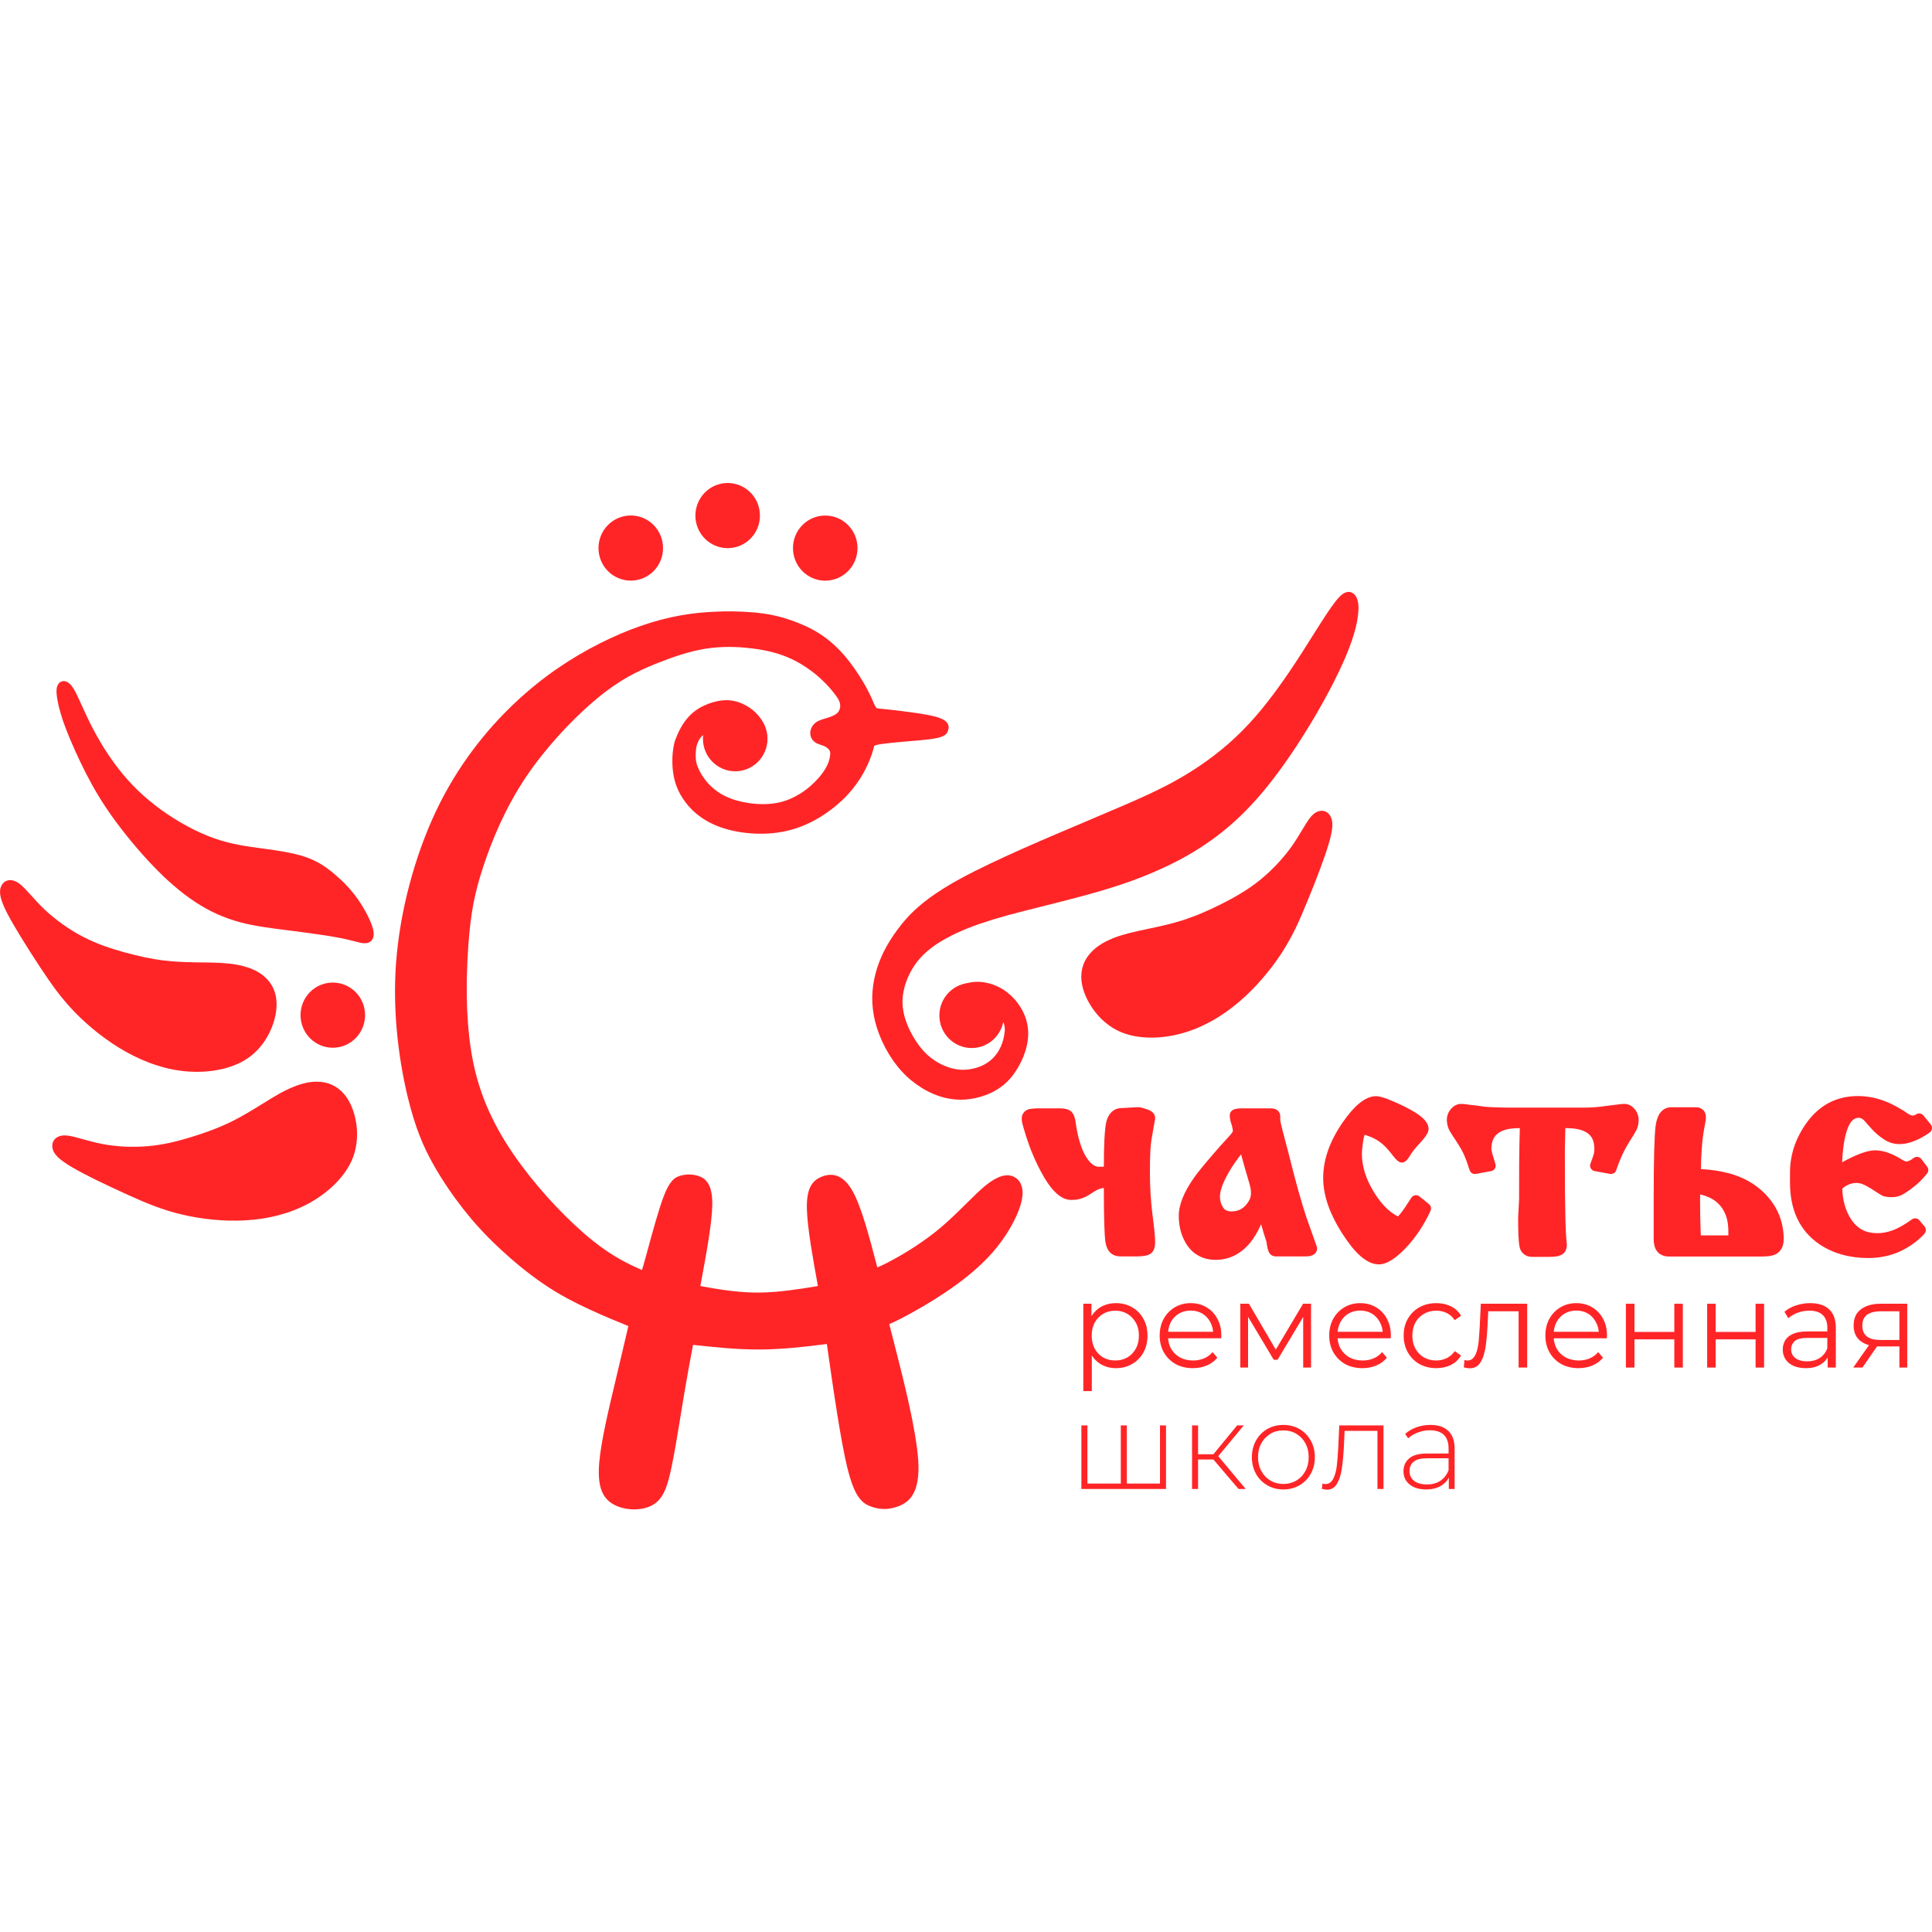 <?xml version="1.0" encoding="UTF-8"?> <svg xmlns="http://www.w3.org/2000/svg" width="32" height="32" viewBox="0 0 32 32" fill="none"><path d="M17.912 16.122C17.904 16.215 17.916 16.317 17.956 16.431C18 16.555 18.077 16.694 18.186 16.817C18.279 16.922 18.395 17.015 18.531 17.079C18.674 17.146 18.84 17.179 19.012 17.185C19.195 17.192 19.387 17.167 19.57 17.117C19.74 17.071 19.904 17.002 20.059 16.917C20.224 16.826 20.38 16.716 20.525 16.592C20.659 16.478 20.784 16.352 20.898 16.221C21.023 16.078 21.133 15.93 21.226 15.789C21.314 15.652 21.388 15.52 21.456 15.381C21.523 15.243 21.584 15.099 21.65 14.938C21.723 14.762 21.801 14.565 21.869 14.382C21.926 14.23 21.975 14.088 22.008 13.975C22.047 13.846 22.064 13.752 22.068 13.682C22.071 13.6 22.055 13.545 22.027 13.504C22.019 13.492 22.01 13.481 22 13.472C21.971 13.445 21.935 13.43 21.894 13.429C21.857 13.428 21.817 13.44 21.778 13.467C21.759 13.48 21.739 13.498 21.72 13.519C21.672 13.573 21.623 13.654 21.566 13.749C21.517 13.831 21.462 13.924 21.395 14.018C21.324 14.118 21.239 14.22 21.148 14.317C21.058 14.412 20.96 14.503 20.859 14.584C20.758 14.665 20.654 14.736 20.548 14.799C20.44 14.865 20.333 14.922 20.229 14.974C20.122 15.027 20.016 15.077 19.91 15.122C19.805 15.167 19.701 15.206 19.597 15.24C19.397 15.304 19.194 15.347 19.005 15.387L18.986 15.391C18.89 15.411 18.798 15.431 18.703 15.455C18.611 15.479 18.523 15.505 18.44 15.538C18.355 15.572 18.273 15.613 18.201 15.663C18.126 15.714 18.061 15.776 18.011 15.848C17.958 15.926 17.922 16.017 17.912 16.122Z" fill="#FF2527"></path><path d="M16.907 19.948C16.874 20.063 16.812 20.202 16.727 20.347C16.65 20.478 16.553 20.615 16.441 20.744C16.323 20.878 16.189 21.003 16.05 21.117C15.912 21.23 15.767 21.334 15.626 21.427C15.506 21.507 15.39 21.578 15.286 21.639C15.145 21.722 15.02 21.789 14.93 21.836C14.828 21.888 14.771 21.915 14.729 21.931L14.838 22.358C14.895 22.582 14.98 22.913 15.054 23.25C15.129 23.59 15.193 23.938 15.209 24.192C15.226 24.456 15.19 24.625 15.129 24.738C15.064 24.858 14.973 24.912 14.885 24.947C14.805 24.978 14.726 24.993 14.651 24.994C14.569 24.994 14.491 24.978 14.418 24.95C14.345 24.922 14.276 24.881 14.21 24.78C14.15 24.689 14.092 24.545 14.034 24.308C13.925 23.861 13.81 23.066 13.695 22.261C13.329 22.307 12.963 22.35 12.591 22.352C12.393 22.353 12.197 22.343 12.002 22.327C11.83 22.313 11.655 22.294 11.479 22.275C11.434 22.512 11.388 22.756 11.331 23.096L11.285 23.376C11.234 23.691 11.177 24.037 11.125 24.29C11.089 24.462 11.055 24.594 11.008 24.696C10.957 24.808 10.892 24.884 10.798 24.934C10.709 24.982 10.594 25.003 10.48 25C10.366 24.996 10.25 24.968 10.159 24.916C10.063 24.862 9.995 24.783 9.956 24.665C9.92 24.556 9.909 24.413 9.925 24.225C9.956 23.869 10.083 23.337 10.182 22.922L10.188 22.897C10.267 22.563 10.338 22.262 10.408 21.964C10.203 21.881 9.997 21.796 9.772 21.692C9.649 21.636 9.522 21.573 9.393 21.504C9.263 21.433 9.129 21.353 8.995 21.261C8.868 21.175 8.741 21.078 8.618 20.978C8.48 20.865 8.349 20.748 8.233 20.638C8.123 20.534 8.026 20.435 7.935 20.335C7.845 20.237 7.761 20.136 7.675 20.027C7.59 19.918 7.504 19.802 7.422 19.681C7.339 19.559 7.257 19.428 7.178 19.288C7.1 19.149 7.025 19.001 6.953 18.818C6.881 18.636 6.813 18.42 6.747 18.144C6.674 17.836 6.605 17.454 6.569 17.03C6.54 16.692 6.532 16.325 6.56 15.946C6.592 15.522 6.668 15.082 6.781 14.655C6.895 14.223 7.046 13.804 7.225 13.427C7.404 13.051 7.61 12.719 7.83 12.425C8.05 12.13 8.284 11.873 8.52 11.65C8.755 11.428 8.992 11.238 9.227 11.076C9.462 10.914 9.696 10.778 9.926 10.661C10.156 10.545 10.382 10.447 10.605 10.37C10.83 10.291 11.05 10.233 11.266 10.194C11.46 10.159 11.652 10.14 11.833 10.132C12.055 10.121 12.258 10.127 12.424 10.139C12.575 10.15 12.697 10.167 12.805 10.19C12.912 10.212 13.005 10.24 13.098 10.272C13.193 10.305 13.286 10.343 13.375 10.385C13.466 10.429 13.556 10.48 13.639 10.539C13.723 10.597 13.8 10.664 13.873 10.736C13.945 10.807 14.011 10.884 14.073 10.964C14.129 11.037 14.181 11.111 14.227 11.183C14.282 11.268 14.329 11.35 14.366 11.418C14.414 11.51 14.441 11.573 14.462 11.621L14.482 11.668C14.491 11.689 14.5 11.705 14.509 11.716C14.514 11.723 14.518 11.727 14.521 11.728C14.529 11.733 14.55 11.735 14.638 11.744L14.746 11.755C14.844 11.766 14.983 11.782 15.12 11.802C15.258 11.821 15.395 11.844 15.488 11.868C15.593 11.896 15.649 11.928 15.678 11.961C15.721 12.01 15.716 12.055 15.704 12.094C15.694 12.131 15.678 12.163 15.622 12.191C15.584 12.211 15.522 12.227 15.416 12.242C15.308 12.256 15.158 12.269 15.011 12.281C14.878 12.293 14.746 12.304 14.654 12.316C14.563 12.327 14.514 12.338 14.489 12.35C14.481 12.353 14.479 12.354 14.479 12.355L14.472 12.382C14.465 12.414 14.453 12.462 14.416 12.557C14.39 12.626 14.35 12.718 14.29 12.823C14.229 12.929 14.147 13.047 14.036 13.167C13.917 13.294 13.764 13.423 13.588 13.531C13.435 13.625 13.264 13.703 13.081 13.75C12.894 13.799 12.695 13.816 12.504 13.807C12.295 13.798 12.095 13.759 11.93 13.7C11.769 13.642 11.642 13.566 11.54 13.482C11.437 13.398 11.361 13.306 11.305 13.218C11.248 13.13 11.21 13.045 11.185 12.963C11.16 12.88 11.148 12.801 11.141 12.723C11.135 12.646 11.135 12.57 11.14 12.496C11.146 12.423 11.157 12.352 11.174 12.285C11.273 12.003 11.42 11.793 11.671 11.683C11.715 11.663 11.762 11.645 11.81 11.631C11.861 11.616 11.913 11.605 11.965 11.601C12.016 11.596 12.066 11.597 12.115 11.603C12.164 11.61 12.212 11.622 12.256 11.639C12.304 11.656 12.349 11.68 12.393 11.707C12.434 11.733 12.474 11.763 12.51 11.798C12.547 11.834 12.581 11.874 12.609 11.92C12.637 11.966 12.661 12.018 12.678 12.071C12.695 12.123 12.705 12.176 12.706 12.225C12.707 12.277 12.698 12.324 12.682 12.368C12.667 12.41 12.645 12.449 12.62 12.488C12.593 12.527 12.562 12.567 12.526 12.603C12.494 12.635 12.459 12.663 12.421 12.684C12.382 12.706 12.339 12.719 12.298 12.726C12.253 12.732 12.208 12.73 12.165 12.722C12.123 12.713 12.083 12.698 12.048 12.677C12.012 12.656 11.98 12.629 11.954 12.596C11.93 12.566 11.911 12.531 11.896 12.494C11.88 12.454 11.869 12.412 11.862 12.37C11.856 12.336 11.853 12.302 11.852 12.269C11.85 12.23 11.851 12.193 11.853 12.163L11.855 12.138C11.856 12.114 11.867 12.109 11.863 12.103L11.862 12.104C11.863 12.106 11.864 12.108 11.862 12.108C11.848 12.107 11.828 12.109 11.803 12.114C11.773 12.121 11.739 12.131 11.707 12.145C11.678 12.157 11.675 12.156 11.652 12.171C11.58 12.222 11.539 12.324 11.529 12.407C11.524 12.447 11.522 12.488 11.523 12.527C11.523 12.566 11.527 12.603 11.538 12.646C11.55 12.69 11.57 12.739 11.603 12.799C11.638 12.861 11.687 12.934 11.757 13.005C11.827 13.075 11.918 13.144 12.036 13.198C12.162 13.255 12.319 13.295 12.482 13.311C12.633 13.326 12.788 13.32 12.927 13.286C13.053 13.255 13.167 13.201 13.265 13.138C13.393 13.056 13.495 12.959 13.569 12.873C13.632 12.798 13.673 12.734 13.7 12.678C13.725 12.625 13.737 12.581 13.744 12.544C13.751 12.51 13.753 12.485 13.751 12.466C13.749 12.451 13.745 12.439 13.739 12.428C13.731 12.416 13.72 12.403 13.706 12.392C13.692 12.379 13.675 12.368 13.656 12.36C13.641 12.353 13.621 12.347 13.602 12.34C13.566 12.328 13.532 12.317 13.502 12.296C13.473 12.276 13.452 12.251 13.438 12.222C13.424 12.192 13.418 12.159 13.421 12.126C13.424 12.095 13.434 12.063 13.45 12.036C13.466 12.009 13.488 11.984 13.514 11.965C13.557 11.934 13.607 11.919 13.671 11.899L13.69 11.894C13.723 11.884 13.759 11.872 13.79 11.858C13.82 11.845 13.848 11.829 13.868 11.81C13.886 11.792 13.9 11.769 13.908 11.745C13.916 11.719 13.919 11.692 13.915 11.665C13.911 11.637 13.9 11.61 13.884 11.58C13.865 11.547 13.839 11.511 13.806 11.47C13.773 11.428 13.733 11.382 13.686 11.332C13.639 11.283 13.584 11.231 13.521 11.178C13.453 11.123 13.375 11.065 13.289 11.012C13.214 10.966 13.133 10.923 13.047 10.887C12.957 10.849 12.86 10.818 12.758 10.793C12.655 10.768 12.546 10.75 12.431 10.737C12.314 10.723 12.192 10.715 12.066 10.715C11.94 10.716 11.81 10.725 11.678 10.746C11.545 10.768 11.41 10.802 11.273 10.845C11.134 10.889 10.994 10.941 10.852 10.998C10.711 11.056 10.568 11.118 10.414 11.204C10.26 11.29 10.093 11.401 9.905 11.556C9.704 11.721 9.478 11.936 9.259 12.177C9.064 12.392 8.873 12.629 8.711 12.871C8.539 13.127 8.399 13.389 8.283 13.641C8.167 13.894 8.076 14.136 8.005 14.352C7.934 14.568 7.882 14.758 7.842 14.963C7.803 15.168 7.777 15.387 7.757 15.66C7.735 15.97 7.722 16.347 7.738 16.733C7.752 17.032 7.783 17.337 7.843 17.621C7.911 17.943 8.016 18.238 8.15 18.513C8.283 18.788 8.447 19.046 8.631 19.295C8.808 19.534 9.004 19.765 9.199 19.971C9.412 20.196 9.624 20.394 9.811 20.544C9.989 20.687 10.144 20.788 10.287 20.867C10.408 20.934 10.521 20.986 10.633 21.036C10.646 20.996 10.665 20.929 10.698 20.81L10.732 20.686C10.803 20.425 10.906 20.047 10.988 19.828C11.039 19.692 11.085 19.612 11.129 19.562C11.179 19.505 11.225 19.486 11.274 19.472C11.318 19.46 11.364 19.453 11.412 19.453C11.461 19.453 11.512 19.46 11.565 19.477C11.623 19.496 11.684 19.527 11.73 19.604C11.772 19.672 11.799 19.777 11.798 19.946C11.795 20.248 11.699 20.77 11.6 21.301L11.791 21.335C11.877 21.349 11.996 21.369 12.134 21.384C12.271 21.4 12.427 21.411 12.588 21.409C12.75 21.407 12.919 21.392 13.09 21.37C13.239 21.351 13.393 21.326 13.547 21.301C13.504 21.064 13.462 20.828 13.428 20.612C13.392 20.374 13.366 20.163 13.364 20.006C13.362 19.839 13.385 19.728 13.426 19.65C13.472 19.564 13.536 19.52 13.61 19.49C13.684 19.46 13.77 19.444 13.862 19.476C13.95 19.507 14.039 19.581 14.122 19.729C14.267 19.987 14.399 20.484 14.531 20.992C14.593 20.967 14.672 20.93 14.806 20.856C14.902 20.804 15.025 20.732 15.16 20.644C15.293 20.556 15.438 20.453 15.578 20.335C15.727 20.209 15.87 20.069 15.999 19.941C16.116 19.825 16.223 19.718 16.317 19.641C16.422 19.555 16.511 19.505 16.586 19.482C16.672 19.456 16.744 19.464 16.802 19.496C16.866 19.53 16.913 19.591 16.93 19.681C16.944 19.75 16.938 19.839 16.907 19.948ZM11.862 12.103C11.861 12.102 11.862 12.103 11.862 12.104L11.862 12.103Z" fill="#FF2527"></path><path d="M16.545 16.939C16.53 16.953 16.513 16.972 16.494 16.993C16.452 17.04 16.403 17.094 16.342 17.133C16.298 17.161 16.248 17.18 16.197 17.19C16.143 17.201 16.085 17.203 16.028 17.198C15.972 17.193 15.914 17.181 15.862 17.161C15.812 17.142 15.767 17.116 15.73 17.081C15.692 17.046 15.664 17.003 15.643 16.958C15.621 16.909 15.608 16.855 15.603 16.803C15.598 16.754 15.6 16.706 15.609 16.661C15.618 16.616 15.635 16.573 15.658 16.534C15.68 16.495 15.71 16.46 15.746 16.429C15.78 16.399 15.819 16.373 15.864 16.348C15.909 16.324 15.959 16.302 16.016 16.286C16.073 16.27 16.135 16.26 16.204 16.262C16.275 16.263 16.351 16.276 16.427 16.301C16.497 16.324 16.568 16.358 16.635 16.402C16.703 16.448 16.766 16.506 16.821 16.57C16.876 16.635 16.922 16.707 16.957 16.783C16.992 16.86 17.015 16.94 17.025 17.024C17.035 17.108 17.032 17.195 17.014 17.288C16.997 17.378 16.965 17.472 16.924 17.562C16.882 17.653 16.83 17.739 16.772 17.815C16.713 17.891 16.647 17.955 16.573 18.008C16.499 18.061 16.417 18.105 16.323 18.139C16.223 18.176 16.11 18.203 15.989 18.212C15.883 18.219 15.771 18.212 15.656 18.184C15.53 18.154 15.399 18.1 15.272 18.022C15.153 17.949 15.037 17.856 14.935 17.744C14.832 17.631 14.742 17.501 14.668 17.363C14.592 17.221 14.533 17.07 14.496 16.925C14.46 16.782 14.445 16.644 14.447 16.511C14.45 16.377 14.469 16.248 14.502 16.124C14.535 15.999 14.58 15.878 14.641 15.757C14.701 15.637 14.776 15.517 14.868 15.393C14.96 15.269 15.069 15.141 15.233 15.001C15.395 14.863 15.611 14.714 15.917 14.548C16.482 14.241 17.357 13.872 18.02 13.592L18.163 13.531C18.502 13.388 18.767 13.275 18.989 13.172C19.213 13.069 19.399 12.974 19.58 12.868C19.764 12.76 19.943 12.641 20.114 12.509C20.277 12.384 20.433 12.248 20.579 12.1C20.73 11.948 20.869 11.786 20.995 11.624C21.123 11.461 21.241 11.295 21.348 11.138C21.506 10.906 21.646 10.683 21.763 10.496L21.866 10.334C21.934 10.227 21.993 10.137 22.044 10.064C22.097 9.989 22.142 9.931 22.181 9.891C22.226 9.843 22.266 9.817 22.304 9.808C22.355 9.795 22.396 9.81 22.432 9.845C22.459 9.872 22.483 9.913 22.494 9.978C22.504 10.032 22.504 10.107 22.49 10.212C22.477 10.312 22.449 10.443 22.388 10.619C22.328 10.793 22.236 11.013 22.093 11.294C21.937 11.602 21.719 11.985 21.472 12.36C21.27 12.668 21.047 12.972 20.822 13.226C20.571 13.511 20.317 13.735 20.063 13.916C19.81 14.098 19.558 14.238 19.311 14.354C19.065 14.471 18.824 14.565 18.589 14.644C18.354 14.723 18.125 14.789 17.904 14.848C17.685 14.907 17.471 14.96 17.269 15.011C17.069 15.061 16.88 15.108 16.704 15.156C16.532 15.203 16.378 15.25 16.237 15.298C16.096 15.347 15.967 15.398 15.846 15.454C15.725 15.511 15.611 15.572 15.508 15.641C15.407 15.709 15.317 15.784 15.242 15.868C15.171 15.947 15.114 16.034 15.069 16.123C15.019 16.222 14.985 16.322 14.967 16.414C14.949 16.5 14.945 16.579 14.95 16.654C14.956 16.729 14.971 16.8 14.992 16.87C15.013 16.938 15.04 17.005 15.072 17.07C15.106 17.139 15.144 17.205 15.187 17.267C15.227 17.326 15.272 17.383 15.323 17.435C15.373 17.486 15.431 17.534 15.499 17.577C15.572 17.623 15.658 17.664 15.749 17.69C15.826 17.712 15.908 17.723 15.991 17.718C16.368 17.692 16.607 17.451 16.642 17.076C16.646 17.032 16.64 16.988 16.621 16.936C16.614 16.925 16.605 16.917 16.597 16.913C16.593 16.912 16.59 16.911 16.585 16.912C16.575 16.915 16.562 16.924 16.545 16.939Z" fill="#FF2527"></path><path d="M1.219 11.407C1.258 11.47 1.301 11.566 1.354 11.682C1.395 11.773 1.442 11.876 1.498 11.989C1.563 12.118 1.639 12.255 1.724 12.392C1.8 12.512 1.883 12.632 1.973 12.747C2.068 12.868 2.172 12.983 2.285 13.093C2.399 13.203 2.523 13.306 2.658 13.405C2.796 13.505 2.947 13.601 3.1 13.684C3.248 13.763 3.398 13.832 3.542 13.883C3.821 13.982 4.078 14.017 4.32 14.05L4.358 14.055C4.488 14.072 4.613 14.09 4.73 14.112C4.849 14.134 4.959 14.16 5.056 14.193C5.155 14.227 5.241 14.268 5.319 14.315C5.396 14.362 5.466 14.415 5.536 14.474C5.605 14.533 5.674 14.596 5.74 14.665C5.806 14.735 5.869 14.812 5.929 14.896C5.987 14.979 6.04 15.069 6.083 15.152C6.128 15.24 6.162 15.323 6.178 15.386C6.198 15.463 6.192 15.519 6.168 15.558C6.139 15.606 6.092 15.624 6.033 15.623C5.989 15.622 5.942 15.609 5.873 15.591C5.817 15.577 5.744 15.558 5.646 15.538C5.541 15.517 5.41 15.496 5.267 15.476C5.127 15.455 4.97 15.435 4.817 15.415L4.761 15.408C4.479 15.373 4.215 15.339 3.97 15.274C3.839 15.238 3.714 15.193 3.591 15.138C3.469 15.083 3.351 15.017 3.234 14.94C3.117 14.863 3.001 14.775 2.886 14.676C2.77 14.578 2.655 14.467 2.537 14.344C2.42 14.223 2.303 14.09 2.192 13.957C2.077 13.819 1.968 13.678 1.872 13.545C1.778 13.415 1.697 13.291 1.623 13.168C1.549 13.046 1.483 12.924 1.418 12.798C1.355 12.674 1.294 12.545 1.239 12.423C1.181 12.295 1.13 12.172 1.09 12.067C1.05 11.964 1.022 11.878 1.001 11.803C0.979 11.728 0.965 11.666 0.955 11.612C0.944 11.556 0.937 11.506 0.936 11.464C0.935 11.413 0.941 11.371 0.96 11.34C0.97 11.322 0.983 11.307 1 11.297C1.018 11.286 1.038 11.28 1.061 11.281C1.08 11.282 1.099 11.288 1.119 11.299C1.15 11.317 1.184 11.351 1.219 11.407Z" fill="#FF2527"></path><path d="M4.556 16.449C4.582 16.538 4.589 16.642 4.572 16.76C4.553 16.891 4.503 17.043 4.42 17.184C4.349 17.305 4.253 17.419 4.131 17.509C4.003 17.602 3.848 17.667 3.679 17.707C3.502 17.748 3.309 17.761 3.12 17.748C2.943 17.736 2.77 17.701 2.601 17.647C2.422 17.59 2.248 17.512 2.082 17.419C1.928 17.333 1.781 17.233 1.645 17.128C1.496 17.012 1.359 16.889 1.241 16.767C1.127 16.65 1.03 16.534 0.937 16.412C0.845 16.289 0.757 16.16 0.661 16.015C0.558 15.858 0.443 15.68 0.341 15.512C0.256 15.373 0.18 15.243 0.126 15.14C0.064 15.021 0.029 14.932 0.012 14.864C-0.007 14.784 -0.002 14.727 0.018 14.682C0.024 14.668 0.031 14.655 0.039 14.644C0.062 14.612 0.094 14.59 0.134 14.581C0.17 14.573 0.211 14.578 0.256 14.597C0.277 14.606 0.299 14.62 0.322 14.637C0.38 14.68 0.443 14.75 0.517 14.832C0.58 14.902 0.652 14.982 0.737 15.063C0.826 15.147 0.928 15.231 1.036 15.308C1.143 15.384 1.256 15.454 1.37 15.513C1.485 15.573 1.601 15.623 1.716 15.665C1.833 15.707 1.949 15.742 2.063 15.774C2.178 15.805 2.291 15.833 2.404 15.857C2.515 15.88 2.625 15.899 2.734 15.911C2.946 15.936 3.153 15.938 3.344 15.941L3.363 15.941C3.464 15.942 3.561 15.944 3.652 15.948C3.746 15.954 3.837 15.963 3.926 15.979C4.017 15.996 4.105 16.02 4.185 16.055C4.268 16.09 4.343 16.138 4.406 16.2C4.474 16.266 4.526 16.348 4.556 16.449Z" fill="#FF2527"></path><path d="M5.64 18.061C5.709 18.122 5.77 18.205 5.818 18.315C5.871 18.436 5.909 18.591 5.914 18.756C5.917 18.896 5.897 19.044 5.841 19.185C5.782 19.333 5.685 19.472 5.563 19.596C5.435 19.727 5.279 19.842 5.112 19.933C4.956 20.017 4.791 20.081 4.62 20.126C4.438 20.175 4.25 20.203 4.06 20.213C3.885 20.223 3.708 20.218 3.537 20.202C3.348 20.184 3.168 20.154 3.004 20.114C2.847 20.077 2.704 20.031 2.56 19.977C2.417 19.924 2.275 19.861 2.117 19.79C1.945 19.712 1.754 19.623 1.58 19.538C1.435 19.466 1.303 19.397 1.202 19.338C1.086 19.271 1.009 19.215 0.96 19.167C0.901 19.109 0.875 19.058 0.868 19.009C0.866 18.995 0.865 18.98 0.866 18.966C0.869 18.927 0.884 18.891 0.913 18.862C0.94 18.836 0.977 18.817 1.024 18.809C1.047 18.806 1.073 18.805 1.102 18.807C1.173 18.812 1.263 18.838 1.37 18.868C1.461 18.893 1.565 18.922 1.678 18.945C1.797 18.968 1.928 18.984 2.06 18.991C2.19 18.997 2.323 18.995 2.451 18.984C2.58 18.973 2.704 18.952 2.824 18.926C2.948 18.898 3.064 18.866 3.175 18.831C3.289 18.796 3.4 18.759 3.507 18.718C3.614 18.678 3.717 18.634 3.815 18.587C4.004 18.495 4.182 18.385 4.346 18.283L4.363 18.273C4.446 18.221 4.526 18.172 4.612 18.123C4.694 18.077 4.776 18.035 4.86 18.002C4.944 17.967 5.032 17.94 5.118 17.926C5.208 17.912 5.297 17.912 5.382 17.93C5.474 17.95 5.562 17.991 5.64 18.061Z" fill="#FF2527"></path><path d="M18.88 18.341C18.9 18.345 18.92 18.349 18.94 18.355L18.944 18.356C18.965 18.362 18.986 18.369 19.008 18.377C19.04 18.389 19.065 18.402 19.084 18.418C19.116 18.445 19.133 18.479 19.133 18.518C19.133 18.525 19.132 18.532 19.131 18.538L19.073 18.87C19.064 18.921 19.057 18.99 19.053 19.077C19.049 19.163 19.046 19.272 19.046 19.402C19.046 19.535 19.05 19.661 19.057 19.778C19.064 19.897 19.075 20.009 19.088 20.114C19.103 20.223 19.114 20.316 19.121 20.393C19.129 20.473 19.133 20.535 19.133 20.579C19.133 20.615 19.128 20.648 19.119 20.676C19.108 20.712 19.088 20.741 19.062 20.762L19.06 20.763C19.036 20.782 19.001 20.794 18.956 20.801C18.92 20.807 18.877 20.81 18.826 20.81H18.564C18.42 20.81 18.335 20.73 18.309 20.57C18.3 20.512 18.294 20.4 18.289 20.234C18.285 20.084 18.283 19.898 18.283 19.676L18.264 19.679C18.247 19.682 18.23 19.686 18.212 19.692L18.208 19.694C18.192 19.699 18.173 19.708 18.151 19.72C18.126 19.734 18.099 19.751 18.069 19.771L18.069 19.771C18.023 19.802 17.976 19.827 17.927 19.845C17.901 19.855 17.871 19.863 17.84 19.868C17.81 19.872 17.777 19.875 17.743 19.875C17.652 19.875 17.562 19.831 17.474 19.742C17.397 19.666 17.319 19.553 17.24 19.404C17.179 19.29 17.123 19.168 17.073 19.041C17.025 18.916 16.982 18.784 16.943 18.644C16.937 18.625 16.932 18.607 16.928 18.589C16.925 18.569 16.923 18.548 16.923 18.528C16.923 18.507 16.927 18.487 16.933 18.468C16.941 18.448 16.953 18.429 16.968 18.414C16.982 18.399 17 18.387 17.021 18.379C17.037 18.372 17.056 18.367 17.077 18.365C17.11 18.361 17.135 18.36 17.168 18.358H17.572C17.604 18.358 17.633 18.362 17.66 18.369C17.692 18.377 17.719 18.39 17.741 18.409C17.765 18.43 17.784 18.462 17.798 18.505C17.808 18.537 17.815 18.576 17.821 18.624C17.842 18.763 17.87 18.882 17.906 18.982L17.907 18.986C17.941 19.081 17.981 19.157 18.027 19.216C18.057 19.255 18.088 19.283 18.119 19.301C18.145 19.317 18.172 19.325 18.2 19.325H18.256L18.283 19.323C18.283 19.14 18.287 18.987 18.293 18.864C18.3 18.728 18.311 18.631 18.326 18.574C18.344 18.506 18.374 18.453 18.415 18.415C18.46 18.374 18.515 18.353 18.58 18.353L18.853 18.338C18.862 18.338 18.871 18.339 18.88 18.341Z" fill="#FF2527"></path><path d="M20.557 18.358H21.051C21.08 18.358 21.105 18.363 21.127 18.372C21.161 18.386 21.184 18.41 21.197 18.443C21.202 18.454 21.204 18.465 21.204 18.477C21.204 18.512 21.205 18.54 21.206 18.559C21.207 18.568 21.209 18.581 21.213 18.599C21.252 18.769 21.301 18.937 21.344 19.107C21.398 19.327 21.45 19.524 21.498 19.698C21.547 19.873 21.593 20.026 21.636 20.157L21.809 20.645C21.813 20.655 21.815 20.666 21.815 20.676C21.815 20.731 21.788 20.769 21.735 20.792C21.706 20.804 21.67 20.81 21.627 20.81H21.133C21.059 20.81 21.014 20.765 20.995 20.675L20.983 20.613L20.977 20.569C20.944 20.472 20.916 20.376 20.888 20.277C20.833 20.401 20.772 20.505 20.704 20.587L20.699 20.592C20.624 20.681 20.54 20.749 20.447 20.795C20.351 20.843 20.247 20.867 20.135 20.867C20.028 20.867 19.933 20.844 19.851 20.798C19.767 20.753 19.699 20.685 19.644 20.596L19.642 20.592C19.603 20.527 19.573 20.456 19.554 20.381C19.534 20.304 19.524 20.223 19.524 20.137C19.524 20.044 19.546 19.945 19.59 19.837C19.631 19.735 19.693 19.626 19.775 19.509C19.802 19.469 19.848 19.409 19.913 19.33C19.972 19.258 20.052 19.164 20.153 19.048L20.219 18.973L20.366 18.811C20.387 18.789 20.403 18.769 20.412 18.752L20.42 18.739C20.419 18.719 20.418 18.707 20.414 18.687L20.406 18.651L20.39 18.6C20.376 18.556 20.369 18.515 20.369 18.477C20.369 18.42 20.4 18.385 20.462 18.368C20.486 18.362 20.518 18.358 20.557 18.358ZM20.556 19.12C20.529 19.153 20.505 19.186 20.481 19.219C20.425 19.297 20.375 19.375 20.332 19.454C20.289 19.532 20.257 19.603 20.235 19.667C20.216 19.726 20.206 19.778 20.206 19.823C20.206 19.887 20.224 19.947 20.259 20.001C20.273 20.022 20.29 20.038 20.311 20.048C20.335 20.059 20.364 20.065 20.399 20.065C20.497 20.065 20.578 20.028 20.641 19.953L20.643 19.95C20.669 19.92 20.689 19.888 20.702 19.857C20.714 19.826 20.72 19.794 20.72 19.762C20.72 19.738 20.718 19.714 20.714 19.689C20.71 19.663 20.703 19.634 20.694 19.603C20.646 19.442 20.6 19.282 20.556 19.12Z" fill="#FF2527"></path><path d="M23.514 19.819L23.668 19.944C23.702 19.971 23.711 20.017 23.694 20.055C23.64 20.173 23.578 20.284 23.51 20.386C23.442 20.489 23.366 20.583 23.285 20.669C23.202 20.756 23.125 20.822 23.056 20.866C22.977 20.917 22.904 20.942 22.837 20.942C22.738 20.942 22.636 20.895 22.53 20.801C22.436 20.718 22.336 20.594 22.231 20.43L22.227 20.424C22.125 20.263 22.048 20.108 21.996 19.959C21.943 19.803 21.916 19.654 21.916 19.511C21.916 19.363 21.942 19.212 21.995 19.059C22.047 18.91 22.125 18.759 22.227 18.607L22.23 18.603C22.327 18.462 22.419 18.354 22.507 18.281C22.605 18.198 22.7 18.156 22.791 18.156C22.836 18.156 22.9 18.172 22.984 18.204C23.062 18.234 23.158 18.276 23.272 18.333C23.391 18.392 23.482 18.448 23.544 18.5C23.623 18.566 23.662 18.633 23.662 18.701C23.662 18.734 23.645 18.775 23.61 18.823C23.585 18.858 23.548 18.902 23.5 18.954L23.499 18.955C23.467 18.989 23.438 19.023 23.413 19.055C23.389 19.086 23.367 19.117 23.349 19.148C23.308 19.22 23.264 19.256 23.219 19.256C23.187 19.256 23.153 19.236 23.117 19.196C23.099 19.176 23.073 19.145 23.04 19.102C22.984 19.03 22.928 18.972 22.873 18.928L22.869 18.926C22.826 18.892 22.776 18.863 22.72 18.838C22.683 18.822 22.644 18.808 22.603 18.795L22.596 18.817C22.587 18.851 22.579 18.888 22.574 18.928C22.568 18.972 22.564 19.009 22.561 19.04C22.559 19.067 22.557 19.091 22.557 19.111C22.557 19.214 22.574 19.319 22.607 19.425C22.641 19.532 22.692 19.641 22.76 19.751C22.828 19.861 22.9 19.952 22.976 20.022C23.033 20.075 23.093 20.117 23.156 20.148C23.183 20.118 23.21 20.085 23.237 20.048L23.275 19.993L23.377 19.837C23.405 19.795 23.462 19.783 23.504 19.811L23.514 19.819Z" fill="#FF2527"></path><path d="M26.66 19.442L26.412 19.397C26.363 19.388 26.33 19.34 26.338 19.29L26.343 19.273L26.375 19.185L26.397 19.118C26.401 19.105 26.403 19.091 26.405 19.077L26.405 19.075C26.407 19.061 26.408 19.046 26.408 19.029C26.408 18.955 26.394 18.894 26.366 18.846L26.364 18.842C26.337 18.798 26.297 18.763 26.242 18.738C26.206 18.721 26.162 18.707 26.111 18.699C26.058 18.689 25.998 18.685 25.929 18.685H25.927L25.919 19.055L25.921 19.767C25.922 19.887 25.924 20.005 25.927 20.119C25.929 20.23 25.932 20.325 25.936 20.404C25.94 20.48 25.944 20.536 25.948 20.573C25.954 20.608 25.953 20.64 25.947 20.668C25.939 20.704 25.924 20.733 25.9 20.757C25.876 20.781 25.84 20.798 25.794 20.808L25.79 20.808C25.756 20.814 25.714 20.818 25.665 20.818H25.38C25.325 20.818 25.279 20.803 25.242 20.774C25.204 20.745 25.179 20.703 25.168 20.65C25.153 20.58 25.145 20.42 25.145 20.17L25.161 19.867C25.16 19.469 25.161 19.082 25.173 18.685C25.109 18.685 25.052 18.689 25.003 18.697C24.955 18.705 24.912 18.718 24.877 18.733L24.871 18.736C24.815 18.762 24.773 18.798 24.746 18.843C24.717 18.892 24.702 18.954 24.702 19.029C24.702 19.038 24.704 19.052 24.708 19.068C24.712 19.09 24.719 19.115 24.728 19.143L24.77 19.282C24.784 19.331 24.755 19.382 24.707 19.395L24.445 19.444C24.399 19.452 24.355 19.424 24.341 19.381C24.321 19.318 24.302 19.262 24.284 19.213C24.265 19.164 24.248 19.124 24.233 19.093C24.218 19.064 24.197 19.025 24.168 18.978L24.164 18.971C24.138 18.928 24.106 18.88 24.069 18.824C24.045 18.788 24.027 18.759 24.006 18.722C23.992 18.696 23.982 18.668 23.975 18.638C23.968 18.609 23.964 18.58 23.964 18.551C23.964 18.516 23.97 18.483 23.982 18.452L23.984 18.446C23.996 18.417 24.012 18.39 24.034 18.366C24.056 18.341 24.08 18.322 24.106 18.308C24.136 18.292 24.166 18.284 24.198 18.284C24.226 18.284 24.265 18.288 24.318 18.295C24.365 18.302 24.422 18.309 24.487 18.315L24.495 18.317C24.529 18.323 24.567 18.328 24.611 18.332L24.613 18.332C24.658 18.336 24.709 18.339 24.766 18.341L24.939 18.345L25.105 18.346H26.225C26.361 18.346 26.49 18.336 26.613 18.316L26.618 18.316C26.683 18.309 26.738 18.302 26.784 18.295C26.806 18.292 26.829 18.289 26.851 18.287C26.874 18.285 26.892 18.284 26.907 18.284C26.968 18.284 27.023 18.311 27.072 18.366C27.094 18.391 27.112 18.42 27.123 18.452C27.135 18.483 27.141 18.516 27.141 18.551C27.141 18.579 27.138 18.607 27.133 18.634C27.127 18.662 27.118 18.688 27.107 18.712L27.069 18.778L27.05 18.813L27.04 18.828C27.011 18.872 26.983 18.917 26.958 18.961C26.931 19.006 26.908 19.05 26.887 19.093C26.866 19.135 26.846 19.181 26.826 19.23C26.807 19.277 26.788 19.328 26.77 19.383C26.754 19.428 26.706 19.454 26.66 19.442Z" fill="#FF2527"></path><path d="M27.65 20.812C27.564 20.812 27.499 20.786 27.454 20.735L27.448 20.727C27.428 20.702 27.413 20.672 27.404 20.638C27.395 20.606 27.39 20.569 27.39 20.528V19.876C27.39 19.218 27.401 18.809 27.422 18.65C27.434 18.558 27.459 18.486 27.496 18.435C27.542 18.372 27.604 18.34 27.68 18.34H28.103C28.11 18.34 28.117 18.341 28.124 18.342C28.143 18.346 28.16 18.352 28.175 18.359L28.182 18.364C28.202 18.375 28.217 18.39 28.229 18.409C28.237 18.423 28.244 18.439 28.249 18.455L28.25 18.461C28.254 18.476 28.255 18.49 28.255 18.504C28.255 18.522 28.253 18.548 28.248 18.581C28.244 18.607 28.237 18.644 28.228 18.69C28.22 18.73 28.212 18.776 28.206 18.825C28.2 18.873 28.194 18.93 28.189 18.997C28.184 19.064 28.18 19.125 28.177 19.179C28.175 19.234 28.174 19.29 28.174 19.347V19.364C28.336 19.371 28.492 19.395 28.643 19.435L28.647 19.436C28.736 19.461 28.821 19.493 28.901 19.532C28.982 19.573 29.057 19.62 29.127 19.676C29.206 19.739 29.274 19.808 29.331 19.884C29.389 19.959 29.435 20.042 29.471 20.13L29.471 20.131C29.495 20.192 29.513 20.256 29.525 20.321C29.537 20.386 29.544 20.452 29.544 20.519C29.544 20.652 29.492 20.741 29.391 20.784L29.389 20.784C29.364 20.794 29.333 20.802 29.296 20.806C29.262 20.81 29.222 20.812 29.177 20.812H27.65ZM28.171 20.462H28.627V20.398C28.627 20.324 28.62 20.258 28.606 20.199C28.592 20.141 28.571 20.09 28.544 20.043L28.54 20.037C28.496 19.963 28.436 19.904 28.361 19.86C28.304 19.826 28.237 19.801 28.16 19.784C28.158 19.835 28.159 19.885 28.159 19.936C28.159 20.058 28.161 20.187 28.166 20.323L28.171 20.462Z" fill="#FF2527"></path><path d="M31.857 18.475L31.979 18.624C32.011 18.663 32.006 18.722 31.967 18.754L31.961 18.759C31.919 18.788 31.878 18.814 31.836 18.837C31.795 18.86 31.753 18.88 31.711 18.897L31.706 18.899C31.664 18.916 31.623 18.928 31.584 18.937C31.541 18.946 31.5 18.95 31.46 18.95C31.414 18.95 31.368 18.943 31.323 18.929C31.279 18.915 31.236 18.894 31.194 18.865C31.156 18.84 31.118 18.811 31.082 18.779C31.047 18.747 31.012 18.712 30.979 18.674C30.943 18.633 30.907 18.592 30.869 18.551C30.84 18.526 30.813 18.514 30.788 18.514C30.742 18.514 30.701 18.533 30.668 18.572C30.626 18.622 30.592 18.701 30.567 18.807C30.547 18.887 30.533 18.978 30.523 19.08C30.518 19.133 30.514 19.19 30.512 19.251C30.562 19.222 30.618 19.193 30.679 19.165C30.755 19.129 30.824 19.101 30.886 19.083C30.951 19.063 31.009 19.053 31.058 19.053C31.094 19.053 31.13 19.057 31.168 19.064C31.205 19.071 31.241 19.081 31.278 19.095C31.314 19.108 31.349 19.123 31.382 19.14L31.387 19.142C31.419 19.158 31.451 19.176 31.483 19.195C31.509 19.212 31.532 19.224 31.55 19.232L31.567 19.238C31.585 19.238 31.604 19.234 31.622 19.226L31.628 19.223C31.649 19.213 31.671 19.199 31.695 19.181C31.734 19.149 31.792 19.157 31.823 19.197L31.92 19.324C31.947 19.36 31.944 19.411 31.914 19.443C31.887 19.476 31.862 19.504 31.841 19.527C31.817 19.553 31.794 19.575 31.774 19.594L31.773 19.595C31.753 19.613 31.73 19.632 31.705 19.652C31.684 19.669 31.658 19.688 31.629 19.71C31.6 19.731 31.573 19.749 31.549 19.764L31.544 19.767C31.518 19.782 31.496 19.794 31.478 19.802L31.469 19.805C31.449 19.812 31.429 19.818 31.407 19.822C31.383 19.827 31.358 19.829 31.333 19.829C31.303 19.829 31.276 19.828 31.252 19.824C31.223 19.82 31.199 19.814 31.18 19.805L31.174 19.802C31.162 19.796 31.146 19.787 31.128 19.776C31.11 19.765 31.087 19.751 31.058 19.731C31.01 19.698 30.961 19.669 30.913 19.643L30.913 19.643C30.881 19.625 30.851 19.613 30.823 19.604C30.797 19.597 30.772 19.593 30.748 19.593C30.72 19.593 30.692 19.596 30.666 19.604C30.638 19.611 30.61 19.622 30.583 19.638L30.582 19.638C30.569 19.647 30.554 19.657 30.538 19.668L30.514 19.687C30.517 19.785 30.53 19.876 30.554 19.959C30.58 20.053 30.62 20.138 30.672 20.213C30.722 20.284 30.782 20.338 30.851 20.373L30.855 20.375C30.923 20.409 31.003 20.425 31.094 20.425C31.135 20.425 31.176 20.422 31.217 20.414C31.26 20.406 31.303 20.394 31.349 20.378C31.393 20.362 31.441 20.339 31.494 20.309C31.548 20.279 31.606 20.241 31.667 20.197C31.706 20.168 31.759 20.175 31.79 20.211L31.876 20.313C31.906 20.349 31.905 20.402 31.874 20.436C31.821 20.494 31.761 20.547 31.694 20.596C31.628 20.644 31.556 20.686 31.479 20.723C31.4 20.761 31.315 20.789 31.224 20.808C31.134 20.827 31.04 20.837 30.941 20.837C30.788 20.837 30.644 20.818 30.509 20.78C30.374 20.742 30.25 20.686 30.137 20.61L30.133 20.607C29.972 20.497 29.851 20.357 29.769 20.185C29.688 20.014 29.648 19.815 29.648 19.588V19.423C29.648 19.281 29.669 19.143 29.712 19.009C29.755 18.876 29.819 18.747 29.904 18.624C30.011 18.468 30.137 18.351 30.282 18.272C30.428 18.193 30.592 18.154 30.773 18.154C30.853 18.154 30.934 18.162 31.015 18.179C31.095 18.195 31.175 18.22 31.256 18.253C31.335 18.286 31.433 18.338 31.548 18.409L31.556 18.415C31.587 18.438 31.614 18.455 31.637 18.466C31.654 18.474 31.668 18.477 31.679 18.477C31.689 18.477 31.697 18.476 31.705 18.474C31.715 18.47 31.724 18.465 31.734 18.459C31.773 18.431 31.827 18.439 31.857 18.475Z" fill="#FF2527"></path><path d="M19.313 23.609V24.662H17.911V23.609H18.011V24.573H18.564V23.609H18.664V24.573H19.213V23.609H19.313ZM20.098 24.174H19.844V24.662H19.744V23.609H19.844V24.087H20.098L20.491 23.609H20.601L20.178 24.119L20.633 24.662H20.514L20.098 24.174ZM21.257 24.67C21.158 24.67 21.069 24.647 20.99 24.601C20.911 24.555 20.848 24.492 20.803 24.411C20.758 24.329 20.735 24.238 20.735 24.135C20.735 24.033 20.758 23.941 20.803 23.86C20.848 23.779 20.911 23.715 20.99 23.669C21.069 23.624 21.158 23.601 21.257 23.601C21.355 23.601 21.444 23.624 21.523 23.669C21.603 23.715 21.665 23.779 21.71 23.86C21.755 23.941 21.778 24.033 21.778 24.135C21.778 24.238 21.755 24.329 21.71 24.411C21.665 24.492 21.603 24.555 21.523 24.601C21.444 24.647 21.355 24.67 21.257 24.67ZM21.257 24.579C21.337 24.579 21.408 24.56 21.471 24.523C21.535 24.485 21.585 24.433 21.621 24.365C21.658 24.298 21.676 24.221 21.676 24.135C21.676 24.049 21.658 23.973 21.621 23.905C21.585 23.838 21.535 23.786 21.471 23.748C21.408 23.71 21.337 23.692 21.257 23.692C21.177 23.692 21.105 23.71 21.042 23.748C20.979 23.786 20.929 23.838 20.892 23.905C20.855 23.973 20.837 24.049 20.837 24.135C20.837 24.221 20.855 24.298 20.892 24.365C20.929 24.433 20.979 24.485 21.042 24.523C21.105 24.56 21.177 24.579 21.257 24.579ZM22.915 23.609V24.662H22.815V23.7H22.271L22.258 23.98C22.249 24.125 22.238 24.247 22.221 24.345C22.206 24.443 22.178 24.523 22.14 24.583C22.101 24.643 22.048 24.674 21.98 24.674C21.96 24.674 21.931 24.669 21.894 24.66L21.904 24.573C21.925 24.578 21.941 24.581 21.952 24.581C22.008 24.581 22.05 24.553 22.08 24.498C22.109 24.443 22.129 24.375 22.14 24.293C22.15 24.211 22.159 24.104 22.166 23.972L22.183 23.609H22.915ZM23.692 23.601C23.821 23.601 23.92 23.634 23.989 23.701C24.059 23.767 24.093 23.865 24.093 23.994V24.662H23.997V24.474C23.964 24.536 23.916 24.584 23.852 24.618C23.788 24.653 23.711 24.67 23.622 24.67C23.506 24.67 23.414 24.642 23.347 24.587C23.28 24.532 23.246 24.459 23.246 24.369C23.246 24.282 23.277 24.211 23.339 24.157C23.401 24.102 23.5 24.075 23.636 24.075H23.993V23.99C23.993 23.892 23.967 23.817 23.915 23.766C23.862 23.715 23.785 23.69 23.684 23.69C23.614 23.69 23.548 23.702 23.485 23.726C23.422 23.75 23.368 23.782 23.324 23.823L23.274 23.75C23.326 23.703 23.389 23.666 23.462 23.64C23.535 23.614 23.612 23.601 23.692 23.601ZM23.636 24.587C23.722 24.587 23.796 24.567 23.857 24.527C23.917 24.486 23.963 24.428 23.993 24.351V24.154H23.638C23.535 24.154 23.461 24.172 23.415 24.21C23.369 24.248 23.346 24.299 23.346 24.365C23.346 24.434 23.372 24.488 23.422 24.528C23.473 24.567 23.544 24.587 23.636 24.587Z" fill="#FF2527"></path><path d="M10.448 9.617C10.743 9.617 10.982 9.376 10.982 9.078C10.982 8.78 10.743 8.538 10.448 8.538C10.152 8.538 9.913 8.78 9.913 9.078C9.913 9.376 10.152 9.617 10.448 9.617Z" fill="#FF2527"></path><path d="M12.053 9.079C12.348 9.079 12.587 8.838 12.587 8.54C12.587 8.242 12.348 8 12.053 8C11.757 8 11.518 8.242 11.518 8.54C11.518 8.838 11.757 9.079 12.053 9.079Z" fill="#FF2527"></path><path d="M12.177 12.775C12.472 12.775 12.712 12.534 12.712 12.236C12.712 11.938 12.472 11.696 12.177 11.696C11.882 11.696 11.643 11.938 11.643 12.236C11.643 12.534 11.882 12.775 12.177 12.775Z" fill="#FF2527"></path><path d="M16.094 17.359C16.389 17.359 16.628 17.117 16.628 16.819C16.628 16.521 16.389 16.279 16.094 16.279C15.799 16.279 15.559 16.521 15.559 16.819C15.559 17.117 15.799 17.359 16.094 17.359Z" fill="#FF2527"></path><path d="M5.666 17.331C5.384 17.417 5.086 17.255 5.001 16.97C4.915 16.684 5.075 16.384 5.358 16.297C5.641 16.212 5.939 16.373 6.024 16.658C6.109 16.944 5.949 17.245 5.666 17.331Z" fill="#FF2527"></path><path d="M13.668 9.618C13.963 9.618 14.203 9.376 14.203 9.078C14.203 8.78 13.963 8.539 13.668 8.539C13.373 8.539 13.134 8.78 13.134 9.078C13.134 9.376 13.373 9.618 13.668 9.618Z" fill="#FF2527"></path><path d="M18.483 22.661C18.393 22.661 18.311 22.64 18.238 22.599C18.165 22.556 18.106 22.495 18.062 22.415C18.02 22.335 17.998 22.237 17.998 22.121C17.998 22.006 18.02 21.909 18.062 21.829C18.105 21.749 18.163 21.688 18.236 21.646C18.309 21.605 18.391 21.584 18.483 21.584C18.583 21.584 18.672 21.607 18.75 21.652C18.83 21.697 18.892 21.76 18.938 21.842C18.983 21.922 19.006 22.015 19.006 22.121C19.006 22.229 18.983 22.323 18.938 22.403C18.892 22.484 18.83 22.547 18.75 22.593C18.672 22.638 18.583 22.661 18.483 22.661ZM17.943 23.041V21.594H18.078V21.912L18.064 22.123L18.084 22.337V23.041H17.943ZM18.473 22.534C18.547 22.534 18.614 22.517 18.672 22.484C18.731 22.449 18.777 22.401 18.812 22.339C18.847 22.276 18.864 22.203 18.864 22.121C18.864 22.04 18.847 21.968 18.812 21.906C18.777 21.844 18.731 21.796 18.672 21.761C18.614 21.726 18.547 21.709 18.473 21.709C18.399 21.709 18.331 21.726 18.272 21.761C18.213 21.796 18.167 21.844 18.132 21.906C18.099 21.968 18.082 22.04 18.082 22.121C18.082 22.203 18.099 22.276 18.132 22.339C18.167 22.401 18.213 22.449 18.272 22.484C18.331 22.517 18.399 22.534 18.473 22.534Z" fill="#FF2527"></path><path d="M19.758 22.661C19.649 22.661 19.554 22.638 19.471 22.593C19.389 22.546 19.324 22.482 19.278 22.401C19.231 22.319 19.208 22.226 19.208 22.121C19.208 22.017 19.23 21.924 19.274 21.844C19.319 21.763 19.38 21.7 19.457 21.654C19.536 21.607 19.623 21.584 19.721 21.584C19.819 21.584 19.906 21.607 19.982 21.652C20.059 21.697 20.119 21.76 20.163 21.842C20.207 21.922 20.229 22.015 20.229 22.121C20.229 22.128 20.228 22.136 20.227 22.144C20.227 22.15 20.227 22.158 20.227 22.166H19.316V22.059H20.151L20.095 22.101C20.095 22.025 20.079 21.957 20.046 21.898C20.014 21.838 19.97 21.791 19.914 21.757C19.858 21.724 19.794 21.707 19.721 21.707C19.649 21.707 19.584 21.724 19.527 21.757C19.47 21.791 19.425 21.838 19.393 21.898C19.362 21.958 19.346 22.027 19.346 22.105V22.128C19.346 22.208 19.363 22.279 19.398 22.341C19.433 22.401 19.483 22.449 19.545 22.484C19.609 22.517 19.681 22.534 19.762 22.534C19.826 22.534 19.885 22.523 19.94 22.5C19.996 22.477 20.044 22.442 20.084 22.395L20.163 22.488C20.117 22.544 20.058 22.587 19.988 22.617C19.919 22.646 19.842 22.661 19.758 22.661Z" fill="#FF2527"></path><path d="M20.543 22.651V21.594H20.686L21.161 22.405H21.101L21.583 21.594H21.715V22.651H21.585V21.757L21.611 21.769L21.161 22.522H21.097L20.642 21.761L20.672 21.755V22.651H20.543Z" fill="#FF2527"></path><path d="M22.567 22.661C22.458 22.661 22.362 22.638 22.279 22.593C22.197 22.546 22.133 22.482 22.086 22.401C22.04 22.319 22.016 22.226 22.016 22.121C22.016 22.017 22.038 21.924 22.082 21.844C22.127 21.763 22.188 21.7 22.265 21.654C22.344 21.607 22.432 21.584 22.529 21.584C22.627 21.584 22.714 21.607 22.79 21.652C22.867 21.697 22.928 21.76 22.971 21.842C23.015 21.922 23.037 22.015 23.037 22.121C23.037 22.128 23.037 22.136 23.035 22.144C23.035 22.15 23.035 22.158 23.035 22.166H22.124V22.059H22.959L22.904 22.101C22.904 22.025 22.887 21.957 22.854 21.898C22.822 21.838 22.778 21.791 22.722 21.757C22.666 21.724 22.602 21.707 22.529 21.707C22.457 21.707 22.392 21.724 22.335 21.757C22.278 21.791 22.234 21.838 22.202 21.898C22.17 21.958 22.154 22.027 22.154 22.105V22.128C22.154 22.208 22.171 22.279 22.206 22.341C22.242 22.401 22.291 22.449 22.353 22.484C22.417 22.517 22.49 22.534 22.571 22.534C22.634 22.534 22.694 22.523 22.748 22.5C22.804 22.477 22.852 22.442 22.892 22.395L22.971 22.488C22.925 22.544 22.866 22.587 22.796 22.617C22.727 22.646 22.65 22.661 22.567 22.661Z" fill="#FF2527"></path><path d="M23.789 22.661C23.686 22.661 23.593 22.638 23.51 22.593C23.429 22.546 23.365 22.482 23.319 22.401C23.272 22.319 23.249 22.226 23.249 22.121C23.249 22.015 23.272 21.922 23.319 21.842C23.365 21.761 23.429 21.698 23.51 21.652C23.593 21.607 23.686 21.584 23.789 21.584C23.878 21.584 23.959 21.601 24.031 21.636C24.102 21.671 24.159 21.724 24.2 21.793L24.095 21.866C24.059 21.812 24.014 21.773 23.961 21.747C23.908 21.721 23.85 21.709 23.787 21.709C23.713 21.709 23.646 21.726 23.586 21.761C23.526 21.795 23.479 21.842 23.444 21.904C23.41 21.966 23.393 22.038 23.393 22.121C23.393 22.205 23.41 22.277 23.444 22.339C23.479 22.401 23.526 22.449 23.586 22.484C23.646 22.517 23.713 22.534 23.787 22.534C23.85 22.534 23.908 22.521 23.961 22.496C24.014 22.47 24.059 22.431 24.095 22.379L24.2 22.452C24.159 22.52 24.102 22.572 24.031 22.609C23.959 22.643 23.878 22.661 23.789 22.661Z" fill="#FF2527"></path><path d="M24.246 22.649L24.256 22.526C24.265 22.527 24.274 22.529 24.282 22.532C24.291 22.534 24.299 22.534 24.306 22.534C24.348 22.534 24.382 22.518 24.407 22.486C24.434 22.454 24.454 22.411 24.467 22.357C24.481 22.303 24.49 22.243 24.495 22.176C24.501 22.107 24.505 22.039 24.509 21.971L24.527 21.594H25.295V22.651H25.153V21.677L25.189 21.719H24.619L24.653 21.674L24.637 21.98C24.633 22.072 24.625 22.159 24.615 22.242C24.606 22.325 24.59 22.399 24.569 22.462C24.549 22.525 24.521 22.574 24.485 22.611C24.449 22.645 24.404 22.663 24.348 22.663C24.332 22.663 24.315 22.662 24.298 22.659C24.282 22.656 24.265 22.653 24.246 22.649Z" fill="#FF2527"></path><path d="M26.146 22.661C26.037 22.661 25.941 22.638 25.859 22.593C25.776 22.546 25.712 22.482 25.666 22.401C25.619 22.319 25.596 22.226 25.596 22.121C25.596 22.017 25.618 21.924 25.662 21.844C25.707 21.763 25.768 21.7 25.845 21.654C25.923 21.607 26.011 21.584 26.108 21.584C26.207 21.584 26.294 21.607 26.369 21.652C26.447 21.697 26.507 21.76 26.551 21.842C26.595 21.922 26.617 22.015 26.617 22.121C26.617 22.128 26.616 22.136 26.615 22.144C26.615 22.15 26.615 22.158 26.615 22.166H25.703V22.059H26.539L26.483 22.101C26.483 22.025 26.466 21.957 26.433 21.898C26.401 21.838 26.358 21.791 26.302 21.757C26.246 21.724 26.181 21.707 26.108 21.707C26.036 21.707 25.972 21.724 25.915 21.757C25.858 21.791 25.813 21.838 25.781 21.898C25.749 21.958 25.733 22.027 25.733 22.105V22.128C25.733 22.208 25.751 22.279 25.785 22.341C25.821 22.401 25.87 22.449 25.933 22.484C25.997 22.517 26.069 22.534 26.15 22.534C26.214 22.534 26.273 22.523 26.328 22.5C26.383 22.477 26.431 22.442 26.471 22.395L26.551 22.488C26.504 22.544 26.446 22.587 26.375 22.617C26.306 22.646 26.23 22.661 26.146 22.661Z" fill="#FF2527"></path><path d="M26.93 22.651V21.594H27.072V22.061H27.732V21.594H27.873V22.651H27.732V22.184H27.072V22.651H26.93Z" fill="#FF2527"></path><path d="M28.276 22.651V21.594H28.417V22.061H29.078V21.594H29.219V22.651H29.078V22.184H28.417V22.651H28.276Z" fill="#FF2527"></path><path d="M30.272 22.651V22.417L30.266 22.379V21.989C30.266 21.899 30.24 21.829 30.19 21.781C30.141 21.733 30.067 21.709 29.968 21.709C29.901 21.709 29.836 21.72 29.775 21.743C29.714 21.766 29.662 21.796 29.62 21.834L29.556 21.727C29.609 21.681 29.673 21.646 29.747 21.622C29.822 21.597 29.9 21.584 29.983 21.584C30.118 21.584 30.223 21.618 30.296 21.687C30.37 21.754 30.407 21.856 30.407 21.995V22.651H30.272ZM29.911 22.661C29.832 22.661 29.764 22.648 29.705 22.623C29.648 22.596 29.604 22.56 29.574 22.514C29.543 22.467 29.528 22.413 29.528 22.353C29.528 22.298 29.541 22.248 29.566 22.204C29.592 22.158 29.635 22.122 29.693 22.095C29.753 22.067 29.833 22.053 29.933 22.053H30.294V22.16H29.937C29.836 22.16 29.765 22.178 29.725 22.214C29.687 22.25 29.667 22.295 29.667 22.349C29.667 22.409 29.691 22.458 29.737 22.494C29.784 22.53 29.849 22.548 29.933 22.548C30.012 22.548 30.081 22.53 30.138 22.494C30.197 22.456 30.239 22.403 30.266 22.333L30.298 22.431C30.271 22.501 30.224 22.557 30.158 22.599C30.093 22.64 30.01 22.661 29.911 22.661Z" fill="#FF2527"></path><path d="M31.46 22.651V22.27L31.486 22.301H31.131C30.997 22.301 30.892 22.271 30.816 22.212C30.74 22.153 30.702 22.067 30.702 21.954C30.702 21.834 30.743 21.744 30.824 21.685C30.905 21.624 31.014 21.594 31.149 21.594H31.59V22.651H31.46ZM30.695 22.651L30.982 22.244H31.129L30.848 22.651H30.695ZM31.46 22.228V21.677L31.486 21.719H31.153C31.056 21.719 30.98 21.738 30.926 21.775C30.873 21.813 30.846 21.874 30.846 21.958C30.846 22.115 30.945 22.194 31.143 22.194H31.486L31.46 22.228Z" fill="#FF2527"></path></svg> 